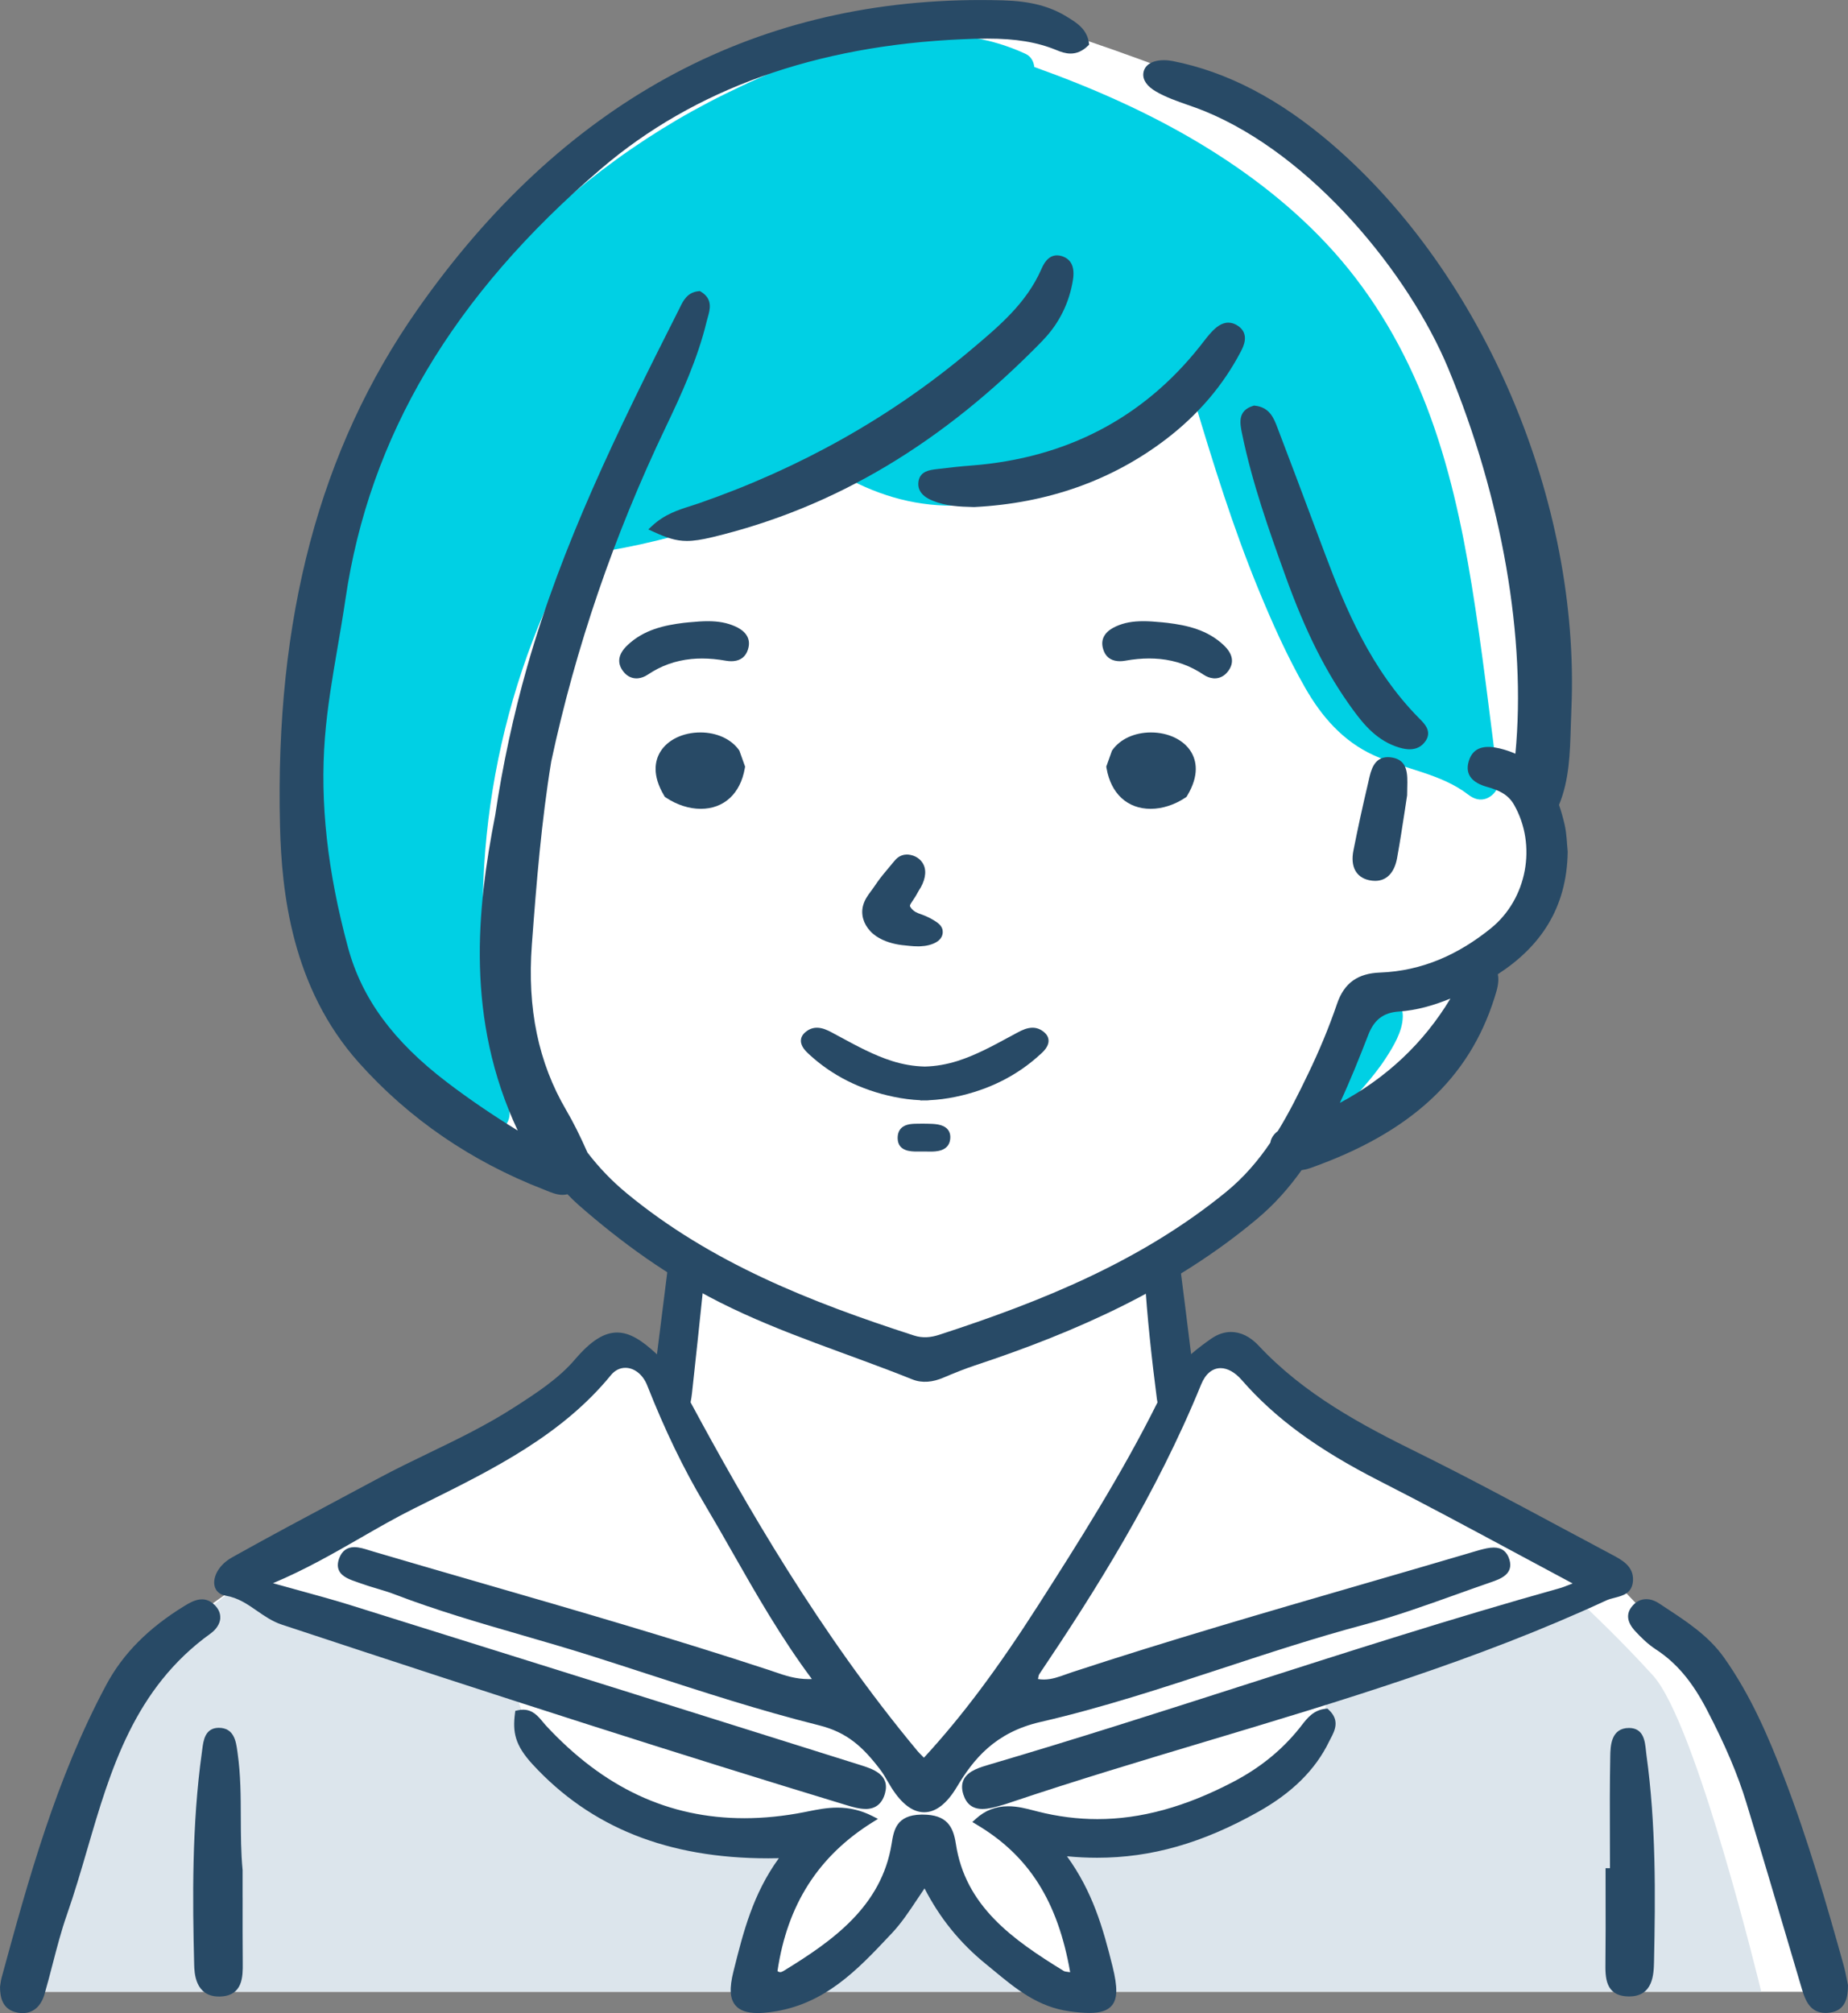 <?xml version="1.0" encoding="UTF-8"?>
<svg id="_レイヤー_2" data-name="レイヤー 2" xmlns="http://www.w3.org/2000/svg" viewBox="0 0 57.732 62.885">
  <rect x="0" y="0" width="57.732" height="62.885" fill="#808080" stroke="none"/>
  <defs>
    <style>
      .cls-1 {
        fill: #00d0e4;
      }

      .cls-2 {
        fill: #fff;
      }

      .cls-3 {
        fill: #284a66;
      }

      .cls-4 {
        fill: #dce5ec;
      }
    </style>
  </defs>
  <g id="_レイヤー_1-2" data-name="レイヤー 1">
    <g id="_女の子_ボブヘア_セーラー服" data-name="女の子　ボブヘア×セーラー服">
      <path id="_白" data-name="白" class="cls-2" d="M31.643.601s-3.004-.526-6.316.826c-3.312,1.352-5.969,2.14-7.279,3.567-1.309,1.427-2.195,1.727-3.813,4.243-1.618,2.516-2.811,4.806-3.12,6.008-.308,1.202-1.815,5.433-1.815,8.16s-.214,4.189.535,5.65c.749,1.461,1.476,3.151,2.478,4.211,1.002,1.06,5.82,3.303,5.82,3.303,0,0,1.507,1.306,2.118,1.88.612.574,1.127,1.269,1.127,1.269l-.523,3.847s-.536-1.217-1.145-1.32c-.609-.103-.583-.207-1.218.362s.053.155-1.536,1.317c-1.589,1.162-8.635,4.777-9.165,5.294-.53.516-1.165.775-2.331,1.834-1.165,1.059-1.828,1.868-2.331,2.923-.503,1.054-2.436,8.245-2.436,8.245h56.419s-2.146-6.209-3.179-8.352c-1.033-2.143-3.78-4.756-3.78-4.756,0,0-9.093-4.67-9.835-5.341-.742-.671-1.298-1.395-1.695-1.446s-.758.08-1.112.413c-.354.333-.662.723-.715.542-.053-.181-.45-3.693-.45-3.693,0,0,1.695-1.162,2.622-2.066.927-.904.581-1.343,1.84-1.756,1.259-.413,2.107-.93,2.583-1.265.477-.336,2.384-2.247,2.569-2.841s-.144-1.141.418-1.694c.562-.553,1.012-.579,1.357-1.353.344-.775.874-1.472.609-2.376s-.296-.99-.254-2.161c.042-1.17.227-5.07-.673-7.936-.901-2.866-1.165-4.338-2.04-5.785-.874-1.446-3.549-5.681-5.748-6.818s-6.198-2.447-6.278-2.463c-.079-.016-1.708-.47-1.708-.47Z"/>
      <g id="_塗り" data-name="塗り">
        <g>
          <path class="cls-4" d="M51.639,52.338c-.927-1.024-1.941-1.993-2.496-2.509-2.474,1.197-4.994,2.302-7.669,2.98.008.063.011.126.002.187-.406,2.594-3.302,4.179-5.947,4.413-.608.151-1.233.223-1.841.171-.76-.065-1.49-.299-2.211-.559.39.555.752,1.132,1.118,1.73.316.515.604.989.79,1.574.157.494.235,1.006.374,1.5.161.14.326.273.502.392h20.761s-2.019-8.373-3.383-9.88Z"/>
          <path class="cls-4" d="M30.553,60.332c-.982-.934-1.496-2.027-1.716-3.268-.22.767-.532,1.502-1.006,2.178-.815,1.163-1.979,2.001-3.002,2.976h7.652c-.673-.623-1.308-1.297-1.927-1.886Z"/>
          <path class="cls-4" d="M23.382,61.769c.282-.683.409-1.403.732-2.072.395-.818.915-1.581,1.574-2.206-1.926.085-4.053-.068-5.727-.835-1.68-.77-3.411-1.793-3.8-3.701-.05-.247-.05-.454-.015-.626l-8.562-2.888s-2.345,1.68-3.117,2.81c-.773,1.13-3.12,7.04-3.15,7.591-.03.55-.624,2.376-.624,2.376h22.508c.058-.148.118-.297.181-.449Z"/>
        </g>
        <g>
          <path class="cls-1" d="M43.377,31.033c-.206-.073-.439-.041-.651-.029-.17.01-.34.029-.51.05.007.123-.008.243-.057.346-.444.938-.659,1.971-.983,2.967-.108.332-.234.656-.369.975.73-.174,1.302-.816,1.82-1.42.236-.275.465-.557.667-.87.229-.355.521-.825.53-1.294.007-.331-.188-.633-.447-.725Z"/>
          <path class="cls-1" d="M46.807,24.424c-.264-2.049-.499-4.105-.83-6.145-.307-1.887-.715-3.769-1.401-5.559-.682-1.777-1.628-3.423-2.899-4.847-1.204-1.348-2.657-2.471-4.204-3.399-1.627-.976-3.375-1.742-5.161-2.381-.019-.17-.106-.332-.264-.406-3.034-1.414-6.587-.133-9.396,1.248-2.705,1.33-5.16,3.2-7.164,5.449-2.138,2.399-3.752,5.222-4.742,8.277-1.013,3.122-1.374,6.478-1.008,9.741.362,3.223,1.479,6.671,4.426,8.432.337.201.693.364,1.059.508.406.159.784-.307.681-.68-1.359-4.963-1.02-10.318.908-15.087.233-.576.492-1.143.777-1.695.111-.215.205-.43.446-.51.311-.103.664-.117.986-.172,1.336-.231,2.651-.581,3.925-1.043.642-.233,1.276-.495,1.896-.78.304-.14.605-.287.902-.44.102-.052.236-.153.355-.156.098-.002.209.073.289.117,1.13.62,2.315.945,3.614.895,2.8-.107,5.141-1.652,7.308-3.283.591,1.973,1.202,3.942,1.983,5.85.437,1.067.91,2.129,1.483,3.131.514.899,1.182,1.668,2.14,2.104.949.432,2.105.575,2.944,1.224.18.139.38.213.605.114.181-.079.368-.289.34-.505Z"/>
        </g>
      </g>
      <g id="_アウトライン" data-name="アウトライン">
        <g>
          <path class="cls-3" d="M41.468,53.373l-.054.005c-.377.038-.574.291-.748.515l-.064.082c-.554.693-1.233,1.245-2.075,1.686-1.496.783-2.884,1.164-4.244,1.164-.617,0-1.245-.08-1.865-.237l-.112-.029c-.241-.063-.515-.135-.809-.135-.391,0-.722.129-1.012.393l-.109.099.127.076c1.634.967,2.542,2.394,2.929,4.615-.014-.002-.028-.003-.041-.005-.076-.009-.131-.016-.157-.032-1.61-.987-3.08-2.033-3.373-3.976-.083-.546-.29-.91-1.035-.91h-.05c-.778.016-.854.491-.921.91-.314,1.956-1.842,3.036-3.38,3.976-.038.023-.073.035-.102.035-.011,0-.041,0-.084-.033.305-2.073,1.278-3.595,2.974-4.651l.165-.103-.174-.088c-.35-.178-.708-.264-1.093-.264-.327,0-.627.06-.916.118l-.109.022c-.644.127-1.277.191-1.88.191-2.367,0-4.396-.947-6.202-2.896-.034-.037-.067-.077-.1-.117-.147-.177-.313-.377-.614-.377-.052,0-.107.006-.163.019l-.079.018-.01.077c-.074.581-.008.987.552,1.595,1.819,1.974,4.227,2.934,7.359,2.934.11,0,.221-.001.333-.004-.809,1.113-1.11,2.309-1.401,3.467l-.018.072c-.131.521-.113.846.059,1.054.135.164.363.244.697.244.122,0,.257-.01.414-.031,1.671-.221,2.706-1.322,3.708-2.387l.073-.077c.294-.313.529-.666.778-1.04.079-.118.158-.238.241-.359.481.934,1.109,1.708,1.916,2.363.085.069.169.138.253.208.675.559,1.373,1.136,2.366,1.27.249.034.45.05.614.05.348,0,.572-.074.704-.234.176-.213.182-.564.022-1.212-.304-1.228-.626-2.342-1.425-3.448.318.031.633.046.942.046,1.692,0,3.292-.456,5.035-1.436,1.061-.596,1.785-1.314,2.212-2.195.015-.032.032-.064.049-.096.126-.239.297-.566-.064-.898l-.039-.036Z"/>
          <path class="cls-3" d="M27.038,56.509c.315,0,.52-.165.61-.49.163-.591-.389-.764-.793-.89l-.022-.007c-4.347-1.367-10.077-3.167-15.853-4.971-.534-.167-1.066-.313-1.681-.482-.245-.067-.5-.137-.771-.213,1.015-.427,1.894-.933,2.745-1.422.56-.322,1.089-.626,1.646-.904l.432-.215c2.068-1.028,4.206-2.09,5.733-3.957.123-.151.28-.23.453-.23.283,0,.55.214.681.546.552,1.398,1.135,2.605,1.781,3.691.3.504.596,1.022.881,1.524.746,1.31,1.518,2.665,2.484,3.961-.033.001-.065.002-.096.002-.416,0-.74-.112-1.053-.219-.058-.02-.116-.04-.173-.059-2.99-.984-6.065-1.874-9.039-2.734-1.118-.323-2.235-.647-3.351-.976l-.111-.034c-.156-.049-.318-.1-.472-.1-.224,0-.382.114-.469.339-.058.151-.061.283-.008.393.095.199.349.286.572.362l.108.038c.165.06.335.111.5.16.185.055.376.112.558.182,1.299.499,2.656.892,3.968,1.272.71.206,1.445.418,2.161.645.574.182,1.146.368,1.719.554,1.761.572,3.583,1.164,5.409,1.62.884.222,1.372.677,1.915,1.389.084.11.156.234.225.354.041.071.082.141.125.21.321.506.664.763,1.02.763.363,0,.708-.267,1.023-.794.515-.86,1.187-1.7,2.612-2.027,1.917-.44,3.813-1.064,5.647-1.666,1.446-.475,2.941-.967,4.438-1.366.98-.261,1.952-.61,2.892-.946.363-.13.726-.26,1.089-.385.286-.098.718-.248.583-.705-.075-.252-.239-.38-.49-.38-.146,0-.3.04-.451.08-.074.02-.148.042-.222.065l-.11.033c-1.118.33-2.238.655-3.358.98-2.97.862-6.042,1.753-9.03,2.735-.064.021-.128.044-.192.067-.222.08-.452.163-.694.163-.062,0-.122-.005-.182-.016.002-.009.003-.017.005-.026.009-.053.017-.098.038-.129,1.712-2.542,3.651-5.604,5.055-9.048.133-.327.349-.508.608-.508.217,0,.45.131.657.368,1.04,1.194,2.366,2.167,4.302,3.154,1.421.724,2.8,1.466,4.261,2.251.586.315,1.177.633,1.777.953-.037.014-.071.027-.104.04-.125.049-.224.088-.323.115-3.319.928-6.651,1.997-9.873,3.031-2.577.827-5.241,1.682-7.882,2.459l-.03.009c-.309.091-.659.193-.801.453-.074.135-.081.298-.021.485.097.304.292.452.596.452.192,0,.397-.058.596-.115l.061-.017c.065-.018.128-.04.192-.062l.056-.019c2.016-.678,4.092-1.3,6.099-1.902,4.16-1.247,8.461-2.536,12.48-4.397.084-.039.18-.064.273-.087.254-.065.542-.139.566-.53.027-.455-.343-.65-.669-.822l-.041-.022c-.532-.282-1.062-.566-1.593-.851-1.448-.776-2.945-1.579-4.444-2.319-1.722-.849-3.522-1.805-4.951-3.334-.259-.277-.557-.423-.86-.423-.211,0-.419.071-.619.21-.213.148-.426.307-.627.483-.128-1.034-.255-2.054-.385-3.065-.35.222-.709.432-1.066.64.078,1.282.22,2.559.383,3.833.004.033.011.065.018.098-1.13,2.27-2.501,4.42-3.722,6.33-1.283,2.006-2.388,3.481-3.575,4.77-.019-.02-.038-.038-.055-.056-.06-.06-.109-.109-.153-.162-3.058-3.674-5.389-7.741-7.082-10.884.019-.092.034-.187.044-.281.123-1.112.239-2.229.365-3.428-.119-.077-.239-.153-.359-.228-.246-.153-.492-.304-.736-.459-.123.966-.244,1.932-.364,2.898-.465-.436-.849-.682-1.244-.682-.413,0-.82.26-1.319.843-.515.603-1.212,1.053-1.887,1.488l-.023.014c-.843.544-1.761.989-2.65,1.418-.52.251-1.057.511-1.575.789-.378.203-.757.405-1.136.607-1.13.603-2.299,1.226-3.436,1.863-.445.249-.6.628-.555.873.032.175.16.293.351.325.389.065.675.263.978.473.236.163.479.332.773.43,7.104,2.352,12.539,4.09,17.621,5.634.224.068.426.125.618.125Z"/>
          <path class="cls-3" d="M6.88,50.552c.011-.15-.051-.295-.18-.421-.117-.113-.248-.171-.391-.171-.195,0-.386.107-.55.208-1.12.686-1.916,1.488-2.433,2.451-1.577,2.939-2.442,6.107-3.279,9.171-.015.057-.024.115-.032.176l-.014.095c0,.309.059.729.565.812.051.008.099.012.145.012.328,0,.57-.211.681-.595.09-.308.17-.62.251-.931.133-.512.27-1.042.447-1.547.236-.674.441-1.376.639-2.054.72-2.466,1.465-5.016,3.849-6.73.18-.129.291-.303.304-.476Z"/>
          <path class="cls-3" d="M57.695,61.832c-.029-.144-.058-.294-.1-.444-.529-1.896-1.108-3.912-1.864-5.875-.479-1.245-1.038-2.56-1.876-3.739-.473-.666-1.144-1.107-1.793-1.534l-.229-.151c-.133-.088-.272-.135-.403-.135-.177,0-.335.083-.457.24-.179.231-.141.487.114.762.163.176.384.4.645.569.638.417,1.129.997,1.589,1.88.574,1.101.966,2.024,1.234,2.902.487,1.596.967,3.222,1.432,4.795l.303,1.025c.108.365.263.753.741.753.041,0,.084-.003.13-.009.504-.067.57-.487.57-.86-.013-.058-.025-.118-.037-.181Z"/>
          <path class="cls-3" d="M51.419,54.68c-.031-.295-.074-.699-.527-.702-.57,0-.581.573-.587.881-.017.861-.014,1.735-.011,2.581.001.306.002.612.002.918h-.138s.001.895.001.895c.002.664.003,1.328-.005,1.993v.043c-.006.471-.014,1.057.714,1.075h.029c.751,0,.766-.704.775-1.082.045-2.078.064-4.289-.238-6.472-.006-.041-.01-.084-.015-.129Z"/>
          <path class="cls-3" d="M7.579,59.27v-.854c-.053-.546-.054-1.102-.056-1.641-.002-.659-.004-1.34-.1-2.01l-.008-.059c-.043-.309-.101-.733-.584-.733-.427.006-.477.395-.513.679l-.01.076c-.319,2.284-.293,4.624-.242,6.639.006.247.025,1,.774,1h.03c.723-.019.717-.634.714-1.042-.006-.685-.005-1.37-.004-2.055Z"/>
        </g>
        <g>
          <path class="cls-3" d="M32.508,32.929c.089-.082.254-.235.249-.424-.002-.098-.049-.186-.14-.263-.111-.093-.229-.138-.361-.138-.164,0-.322.072-.455.143-.089.048-.178.096-.267.144l-.021.011c-.51.276-1.037.562-1.598.74-.34.108-.685.167-1.023.175-.342-.008-.688-.066-1.029-.175-.56-.178-1.088-.464-1.598-.74-.096-.052-.192-.104-.288-.155-.133-.071-.29-.143-.455-.143-.133,0-.251.045-.361.138-.091.076-.138.165-.14.263-.005.188.16.341.249.424.722.669,1.615,1.118,2.654,1.334.273.057.552.093.83.106v.007l.12-.002h.011s.019,0,.019,0h.063s.055-.003.055-.003v-.002c.278-.013.557-.049.83-.106,1.04-.217,1.933-.666,2.654-1.334Z"/>
          <path class="cls-3" d="M28.881,35.1c-.047.002-.096.002-.145.002h-.002c-.216,0-.439,0-.579.139-.077.077-.115.185-.112.322.01.408.426.408.604.408.027,0,.054,0,.081,0h.082c.037,0,.075,0,.114,0,.042,0,.085.002.128.002h.001c.175,0,.585,0,.631-.384.016-.13-.013-.237-.086-.318-.145-.16-.412-.165-.648-.169h-.069Z"/>
          <path class="cls-3" d="M28.697,27.83c.201-.297.259-.593.159-.811-.084-.183-.265-.304-.486-.324-.012,0-.023-.001-.034-.001-.007,0-.013,0-.019,0-.218.008-.332.147-.393.221l-.237.285c-.063.075-.134.161-.2.248-.053.07-.103.143-.147.207l-.006.008c-.037.054-.075.11-.126.177-.097.13-.196.265-.245.447-.074.275.008.567.226.801.221.238.544.348.776.399.145.032.288.045.427.058l.042.004c.036.003.073.006.11.009.049.003.093.004.136.004.022,0,.044,0,.065-.001.098-.004.186-.016.27-.037.48-.121.448-.409.426-.496l-.003-.009c-.04-.124-.149-.2-.247-.26l-.016-.01c-.085-.053-.173-.096-.241-.126-.058-.026-.12-.048-.164-.064-.057-.02-.111-.04-.153-.063-.069-.037-.125-.086-.163-.142-.027-.04-.028-.06-.028-.06,0-.033.058-.116.088-.16.065-.093.127-.196.184-.304Z"/>
          <path class="cls-3" d="M35.957,22.88c-.509,0-.958.204-1.203.547l-.016.023-.178.498.009.051c.137.793.652,1.267,1.377,1.267h0c.363,0,.748-.124,1.084-.349l.038-.026.023-.039c.386-.645.28-1.094.123-1.358-.225-.378-.708-.614-1.258-.614Z"/>
          <path class="cls-3" d="M23.084,23.427c-.245-.342-.694-.547-1.203-.547-.551,0-1.033.235-1.258.614-.157.263-.262.712.123,1.358l.023.039.038.026c.337.225.722.349,1.084.349h0c.725,0,1.24-.473,1.377-1.267l.009-.051-.178-.498-.016-.023Z"/>
          <path class="cls-3" d="M22.963,19.565c-.248-.11-.51-.16-.85-.16-.162,0-.349.011-.591.035l-.159.016c-.612.076-1.249.213-1.76.698-.289.274-.336.547-.139.811.11.148.255.226.421.226.017,0,.035,0,.052-.003.099-.01.201-.048.294-.11.419-.282.866-.442,1.368-.492.109-.011.221-.016.334-.016.236,0,.481.023.746.07.058.01.114.015.168.015.025,0,.05-.001.074-.004.227-.022.377-.145.446-.363.125-.394-.15-.611-.402-.723Z"/>
          <path class="cls-3" d="M37.895,21.188c.017.002.035.003.052.003.165,0,.311-.078.421-.226.197-.264.15-.537-.139-.811-.511-.484-1.148-.621-1.759-.697l-.161-.017c-.242-.024-.43-.035-.591-.035-.34,0-.603.049-.85.16-.252.112-.527.329-.402.723.069.219.219.341.446.363.024.002.049.004.074.004.053,0,.109-.005.168-.016.266-.047.51-.07.746-.07.113,0,.225.006.334.016.501.049.949.21,1.368.492.093.062.195.101.294.11Z"/>
          <path class="cls-3" d="M41.615,4.507c-1.644-1.412-3.273-2.262-4.98-2.6-.088-.017-.182-.027-.272-.027-.37,0-.61.15-.644.402-.028.209.111.413.391.575.315.183.661.303.995.42.174.061.348.121.518.191,3.383,1.38,6.394,5.089,7.62,8.039,1.69,4.068,2.442,8.463,2.098,12.038-.15-.067-.313-.123-.492-.166-.42-.099-.828-.074-.967.405-.128.44.152.678.564.794.345.098.66.221.852.559.723,1.267.41,2.949-.728,3.866-1.007.812-2.136,1.328-3.461,1.378-.679.025-1.114.314-1.338.972-.255.748-.563,1.484-.908,2.198-.293.609-.591,1.21-.942,1.779-.083.063-.153.14-.197.236-.019.041-.031.085-.039.13-.38.56-.824,1.083-1.385,1.541-2.645,2.158-5.739,3.412-8.956,4.458-.263.086-.519.112-.793.023-3.218-1.041-6.333-2.266-8.966-4.437-.471-.388-.875-.812-1.232-1.277-.232-.525-.444-.949-.667-1.33-.868-1.483-1.218-3.17-1.071-5.158.145-1.958.301-3.87.606-5.73.76-3.554,1.961-7.064,3.571-10.431.497-1.039,1.005-2.151,1.287-3.323.01-.04.021-.081.033-.122.069-.24.163-.57-.215-.798l-.034-.02-.039.004c-.352.035-.483.303-.578.499l-.031.063c-1.959,3.871-3.668,7.382-4.744,11.163-.432,1.52-.769,3.084-1,4.644-.575,2.928-.931,6.372.704,9.852-.806-.497-1.532-.992-2.209-1.508-1.68-1.28-2.663-2.618-3.094-4.211-.645-2.384-.88-4.529-.721-6.558.075-.95.239-1.904.397-2.827.083-.485.169-.986.242-1.481.744-5.097,3.357-9.5,7.988-13.461,2.906-2.485,6.704-3.846,11.288-4.045.214-.009.495-.02.775-.02.895,0,1.563.111,2.166.36.134.056.281.107.438.107.196,0,.372-.078.539-.238l.042-.04-.008-.057c-.063-.43-.379-.624-.658-.796l-.033-.02c-.535-.33-1.15-.487-1.994-.511-.234-.006-.467-.01-.697-.01-7.182,0-13.104,3.255-17.6,9.676-3.048,4.352-4.45,9.631-4.288,16.138.051,2.041.361,5.026,2.459,7.376,1.564,1.753,3.512,3.089,5.788,3.97l.087.035c.148.06.316.129.495.129.052,0,.102-.007.151-.019.108.113.22.223.339.328,1.344,1.18,2.798,2.229,4.424,3.05,1.932.975,4.006,1.6,6.006,2.404.318.128.652.085.973-.052.324-.138.651-.271.985-.382,3.197-1.059,6.229-2.409,8.82-4.581.541-.454.99-.962,1.387-1.519.089-.013.18-.033.273-.066,3.126-1.106,4.954-2.793,5.75-5.309l.012-.039c.067-.21.147-.467.096-.707,1.326-.859,2.159-2.064,2.183-3.83-.026-.242-.029-.551-.097-.845-.049-.212-.106-.418-.175-.615,0-.001.001-.002.002-.003.317-.772.342-1.596.367-2.469.005-.177.011-.358.019-.544.273-6.463-2.732-13.543-7.476-17.618ZM41.858,34.452c.326-.697.61-1.412.889-2.129.181-.467.47-.691.947-.724.571-.039,1.106-.196,1.618-.406-.835,1.385-1.991,2.475-3.453,3.259Z"/>
          <path class="cls-3" d="M32.586,10.622c.499-.514.822-1.166.934-1.885.062-.402-.058-.65-.358-.739-.048-.014-.096-.021-.141-.021-.299,0-.433.305-.491.436-.467,1.061-1.315,1.774-2.214,2.529l-.032.027c-2.449,2.058-5.291,3.657-8.448,4.752-.083.029-.168.056-.253.083-.402.128-.818.26-1.207.62l-.123.114.154.07c.41.188.699.29,1.051.29.214,0,.455-.036.806-.12,3.814-.917,7.191-2.93,10.324-6.154Z"/>
          <path class="cls-3" d="M44.532,23.153c.211-.305-.029-.545-.172-.689l-.023-.023c-1.509-1.522-2.313-3.457-2.948-5.15l-.285-.759c-.396-1.058-.792-2.115-1.201-3.184-.107-.281-.241-.631-.706-.676l-.023-.002-.022.007c-.498.149-.415.551-.352.86.318,1.558.863,3.077,1.344,4.418.639,1.783,1.294,3.083,2.121,4.214.341.466.762.98,1.451,1.184.121.036.226.053.322.053.211,0,.377-.085.492-.252Z"/>
          <path class="cls-3" d="M38.665,10.173c-.094-.062-.192-.094-.291-.094-.221,0-.394.154-.521.288-.101.108-.192.225-.28.339l-.093.119c-1.778,2.239-4.178,3.489-7.131,3.717-.329.025-.677.061-1.101.114-.2.025-.503.062-.553.378-.063.398.318.555.443.607.403.166.822.188,1.289.198h.009c2.286-.116,4.302-.829,5.993-2.121,1-.764,1.786-1.685,2.335-2.738.079-.151.289-.553-.099-.808Z"/>
          <path class="cls-3" d="M43.363,23.651c-.443,0-.536.419-.604.726l-.022.097c-.166.701-.32,1.407-.456,2.097-.098.497.08.834.489.924.066.014.129.021.189.021.36,0,.604-.254.687-.715.092-.511.17-1.02.239-1.469.026-.168.05-.325.074-.488,0-.082.002-.163.004-.24.011-.422.022-.858-.475-.941-.045-.007-.086-.011-.125-.011Z"/>
        </g>
      </g>
    </g>
  </g>
</svg>